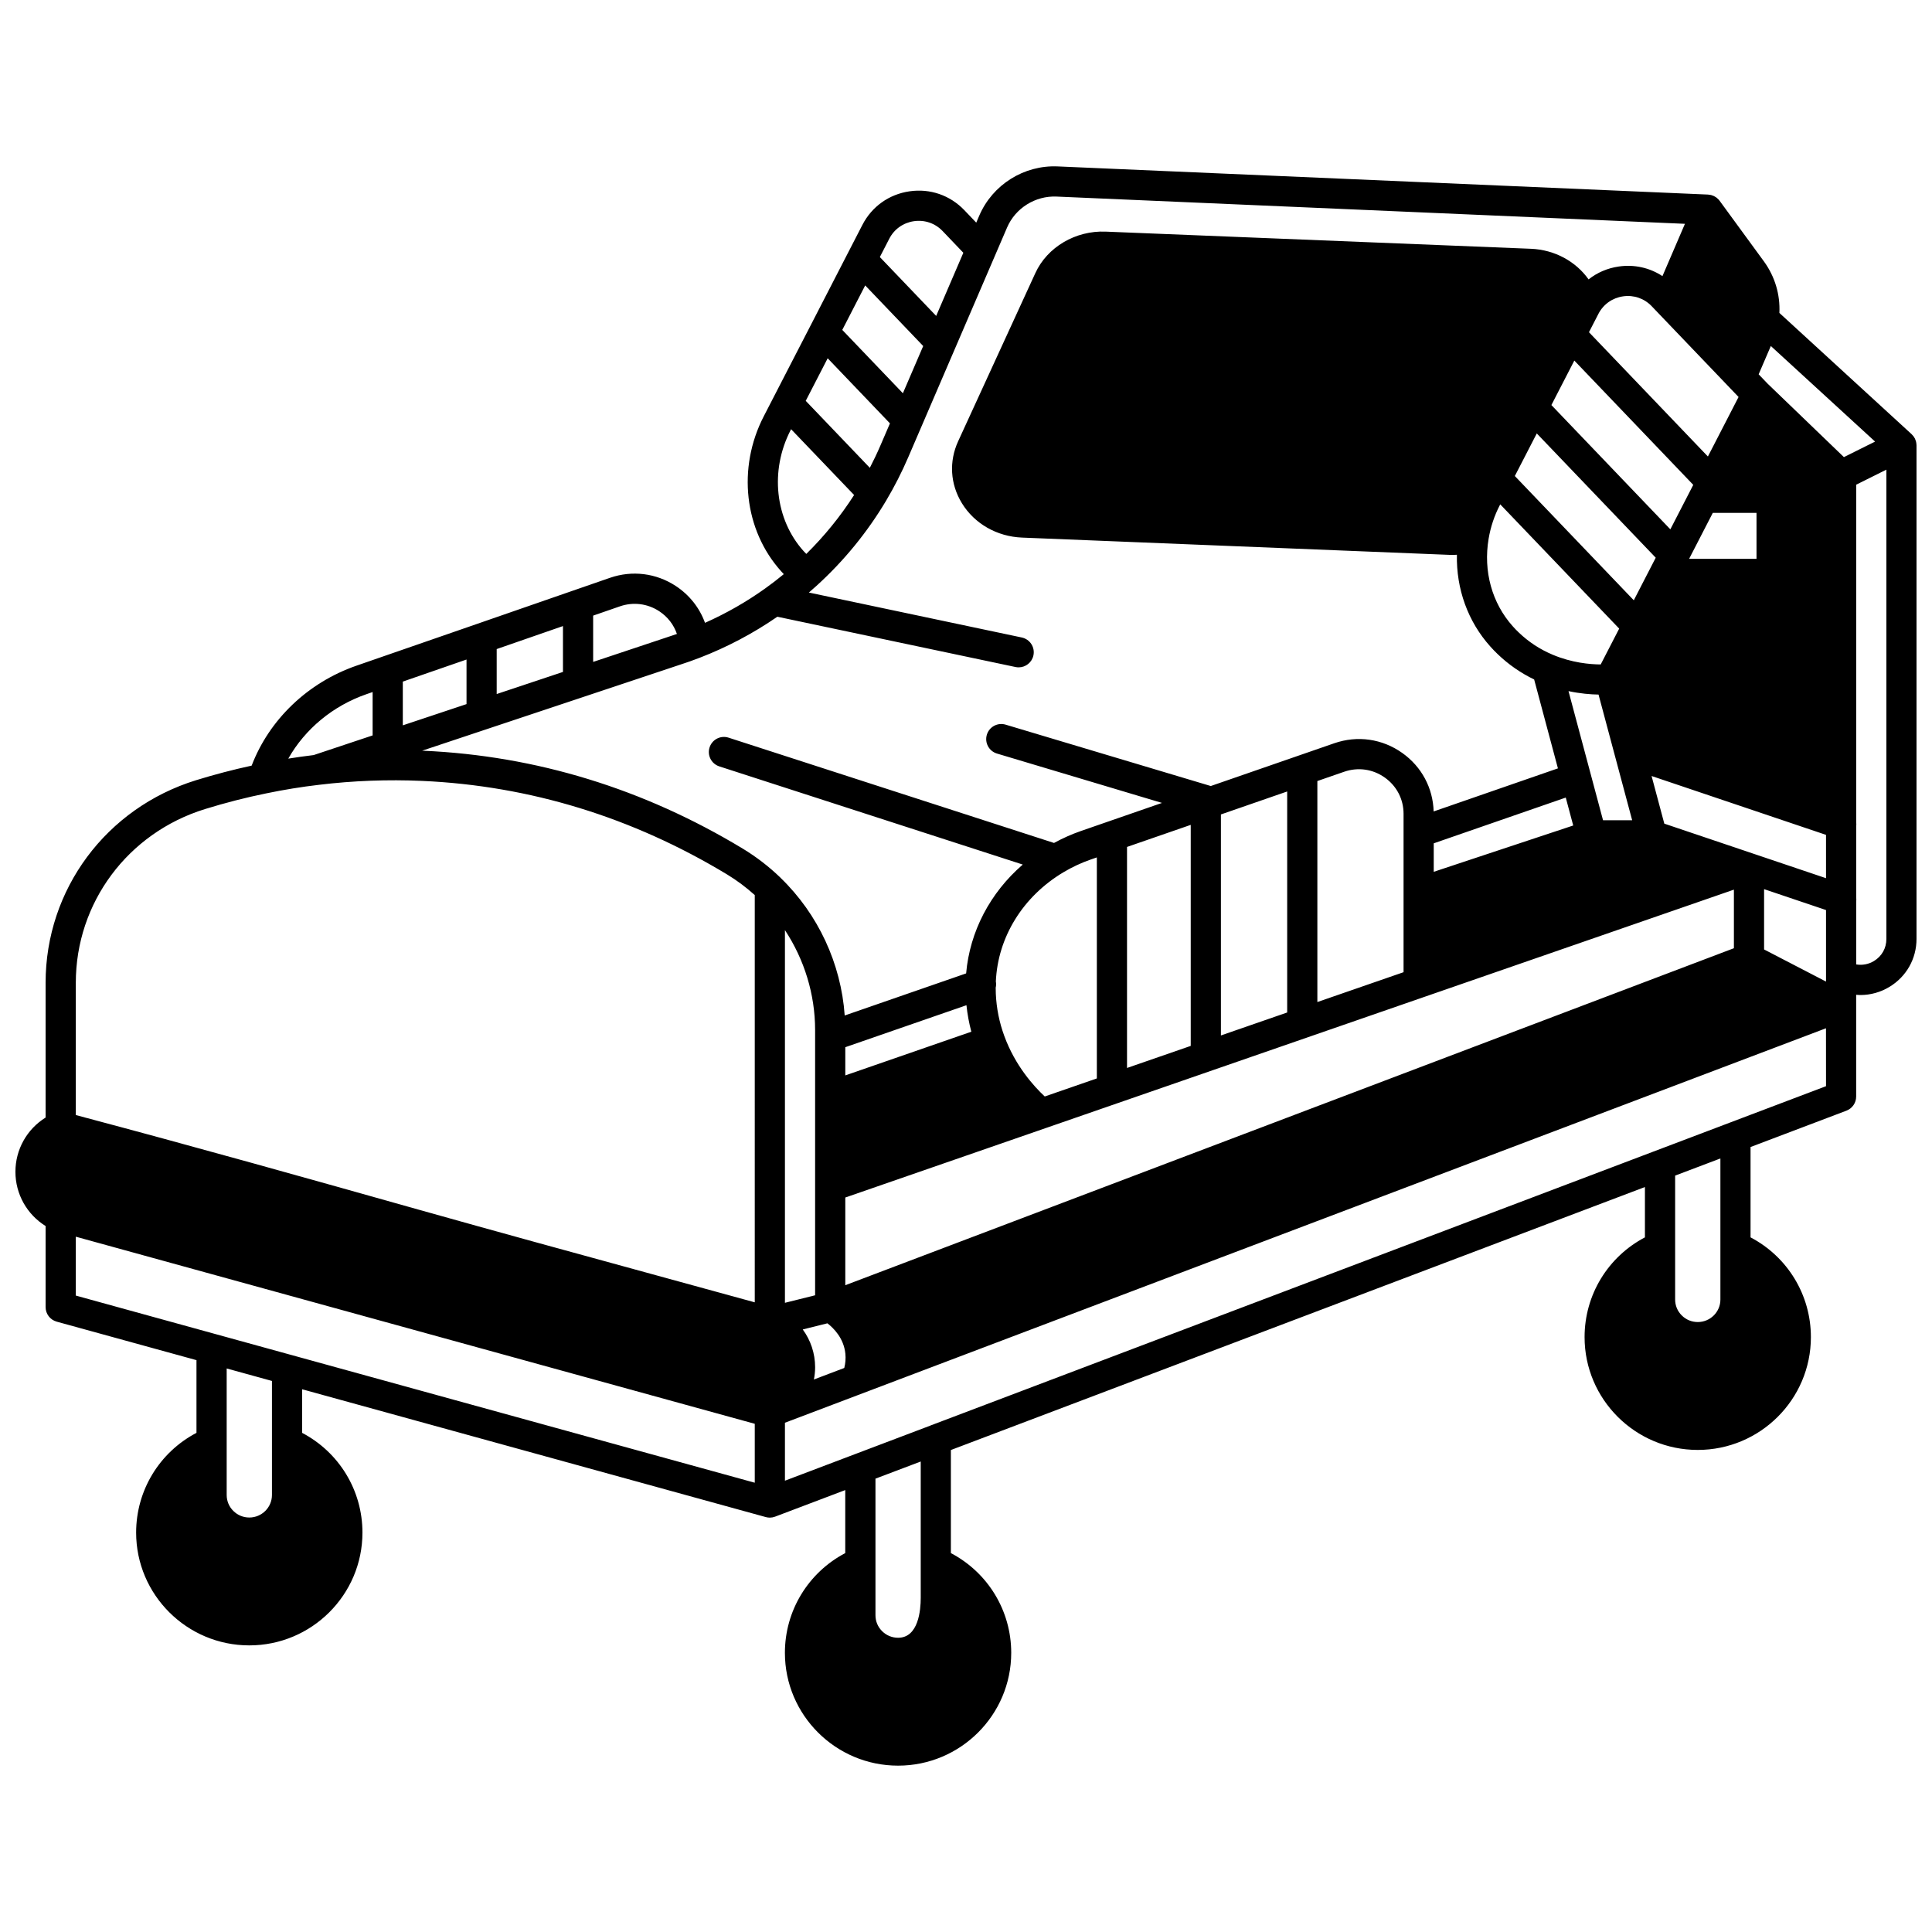 <?xml version="1.0" encoding="UTF-8"?>
<!-- Uploaded to: SVG Repo, www.svgrepo.com, Generator: SVG Repo Mixer Tools -->
<svg width="800px" height="800px" version="1.1" viewBox="144 144 512 512" xmlns="http://www.w3.org/2000/svg">
 <defs>
  <clipPath id="a">
   <path d="m148.09 188h503.81v424h-503.81z"/>
  </clipPath>
 </defs>
 <g clip-path="url(#a)">
  <path d="m651.89 261.9c-0.004-0.156-0.027-0.312-0.051-0.473-0.016-0.113-0.027-0.223-0.055-0.332-0.035-0.141-0.086-0.281-0.137-0.418-0.043-0.121-0.078-0.238-0.133-0.355-0.016-0.031-0.02-0.062-0.035-0.094-0.051-0.102-0.121-0.188-0.18-0.285-0.066-0.109-0.125-0.219-0.199-0.316-0.102-0.137-0.215-0.254-0.328-0.371-0.059-0.062-0.105-0.133-0.168-0.188l-35.047-32.137c0.234-4.879-1.188-9.664-4.109-13.672l-11.734-16.055c-0.066-0.094-0.145-0.176-0.219-0.262-0.031-0.035-0.059-0.07-0.09-0.105-0.152-0.164-0.32-0.312-0.496-0.449-0.047-0.035-0.094-0.062-0.141-0.098-0.148-0.105-0.305-0.199-0.469-0.281-0.051-0.027-0.098-0.055-0.152-0.078-0.203-0.094-0.41-0.168-0.625-0.227-0.059-0.016-0.113-0.027-0.172-0.039-0.195-0.043-0.395-0.074-0.598-0.086-0.031-0.004-0.062-0.012-0.094-0.016l-172.35-7.461c-8.93-0.398-17.266 4.844-20.781 13.02l-0.809 1.879-3.156-3.305c-3.793-3.961-9.086-5.789-14.523-4.996-5.43 0.785-9.984 4.031-12.492 8.895l-4.648 9.02c-3.039 5.894-6.078 11.793-9.105 17.68-0.016 0.035-0.035 0.066-0.051 0.102-0.012 0.023-0.027 0.047-0.035 0.07-1.617 3.133-3.234 6.262-4.848 9.391l-7.461 14.477c-7.051 13.664-5.188 30.176 4.617 41.059 0.223 0.254 0.461 0.504 0.699 0.758-1.598 1.316-3.234 2.582-4.902 3.769-4.992 3.578-10.355 6.633-15.977 9.137-1.43-3.953-4.106-7.375-7.754-9.77-5.191-3.41-11.543-4.199-17.426-2.164l-9.789 3.391c-8.516 2.957-17.039 5.918-25.555 8.863l-24.879 8.617c-1.164 0.398-2.324 0.805-3.484 1.207l-3.469 1.203c-12.891 4.465-23.121 14.277-27.789 26.492-4.898 1.066-9.84 2.352-14.727 3.863-23.852 7.379-39.879 28.957-39.879 53.699v35.699c-4.93 3.062-7.996 8.445-7.996 14.375 0 5.926 3.066 11.312 7.996 14.375v21.484c0 1.801 1.203 3.375 2.938 3.856l37.047 10.203v19.266c-9.793 5.141-15.992 15.234-15.992 26.434 0 16.48 13.453 29.891 29.988 29.891 16.535 0 29.988-13.406 29.988-29.891 0-11.199-6.199-21.293-15.992-26.434v-11.551l122.89 33.875c0.098 0.027 0.191 0.039 0.289 0.059 0.07 0.016 0.137 0.031 0.207 0.043 0.152 0.023 0.309 0.031 0.461 0.035 0.035 0 0.066 0.008 0.102 0.008s0.074-0.008 0.113-0.012c0.188-0.004 0.375-0.02 0.562-0.051 0.07-0.012 0.141-0.035 0.215-0.055 0.156-0.035 0.309-0.074 0.461-0.129 0.023-0.008 0.047-0.012 0.066-0.02l18.574-7.039v16.703c-9.793 5.148-15.992 15.242-15.992 26.43 0 16.484 13.453 29.898 29.988 29.898s29.988-13.414 29.988-29.898c0-11.191-6.199-21.285-15.992-26.43v-27.316l183.93-69.695v13.34c-9.793 5.141-15.992 15.234-15.992 26.434 0 16.484 13.453 29.898 29.988 29.898 16.535 0 29.988-13.414 29.988-29.898 0-11.199-6.199-21.293-15.992-26.434v-23.945l25.406-9.629c1.555-0.59 2.582-2.078 2.582-3.738v-26.977c0.375 0.027 0.75 0.066 1.125 0.066 2.676 0 5.344-0.73 7.734-2.184 4.469-2.715 7.133-7.453 7.133-12.672v-130.82c0-0.035-0.008-0.07-0.012-0.109zm-295.15 234.42 6.531-1.629c1.617 1.242 4.34 3.914 4.762 8.055 0.129 1.266 0.023 2.531-0.293 3.781l-8.047 3.051c0.207-1.062 0.324-2.148 0.324-3.258-0.004-3.688-1.195-7.16-3.277-10zm-4.723-7.062v-98.766c5.148 7.809 7.996 17.035 7.996 26.453v70.32zm15.996-4.664v-23.238l235.49-81.59v15.523zm0-55.602v-7.473l32.109-11.129c0.246 2.383 0.68 4.731 1.293 7.023zm39.898-24.891c0.512-11.738 7.172-22.531 17.898-28.934 2.32-1.383 4.75-2.516 7.223-3.375 0.551-0.188 1.098-0.379 1.645-0.57v58.574l-13.805 4.781c-2.859-2.66-7.828-8.113-10.723-16.039-1.324-3.586-2.078-7.367-2.246-11.195-0.016-0.484-0.027-1.031-0.031-1.598 0.129-0.531 0.141-1.09 0.039-1.645zm34.762 22.922v-58.574l16.883-5.848v58.574zm24.883-8.617v-58.57l17.562-6.086v58.57zm25.559-8.855v-58.57l7.098-2.457c3.684-1.277 7.617-0.711 10.789 1.547 3.148 2.242 4.957 5.738 4.957 9.59v41.98zm75.09-89.465c-2.844-0.016-7.637-0.43-12.719-2.574-3.363-1.406-6.402-3.398-9.039-5.934-0.539-0.512-1.043-1.035-1.523-1.578-5.539-6.164-7.879-14.637-6.418-23.254 0.52-3.086 1.508-6.055 2.941-8.832l0.133-0.254 31.523 32.93zm8.336 41.289h-7.719l-9.152-34.219c3.09 0.656 5.828 0.879 7.961 0.914l4.398 16.453c0 0.004 0.004 0.008 0.004 0.008zm-15.621 1.391-36.965 12.273v-7.547l34.988-12.125zm-15.473-92.617 1.867-3.621c1.32-2.555 2.633-5.109 3.949-7.664l31.523 32.934-5.816 11.281zm9.688-18.805c2.027-3.93 4.051-7.859 6.078-11.789l31.52 32.938-6.074 11.785zm42.773 28.574h11.586v12.176h-17.859zm4.539-33.109c0.008 0.008 0.012 0.012 0.02 0.02l2.273 2.375-8.129 15.773-31.52-32.938 2.484-4.816c0.008-0.016 0.016-0.031 0.023-0.051 1.312-2.535 3.688-4.223 6.523-4.637 2.844-0.414 5.613 0.539 7.594 2.606l1.391 1.457c0.023 0.027 0.051 0.055 0.074 0.078zm-222.78-39.543c1.309-2.543 3.691-4.234 6.531-4.648 2.848-0.414 5.613 0.539 7.598 2.609l5.5 5.758-7.199 16.738-14.93-15.602zm-6.379 12.371 15.371 16.066-5.383 12.512-16.062-16.785c2.023-3.93 4.047-7.863 6.074-11.793zm-9.945 19.312 16.504 17.246-2.523 5.859c-0.859 2-1.801 3.973-2.809 5.918l-16.988-17.746zm-9.828 19.055 0.133-0.262 16.699 17.441c-3.629 5.656-7.871 10.887-12.668 15.609-0.23-0.238-0.473-0.469-0.691-0.715-7.613-8.457-9.008-21.344-3.473-32.074zm-52.324 49.141 7.094-2.457c3.519-1.219 7.316-0.746 10.418 1.293 2.238 1.469 3.856 3.586 4.688 6.023-0.555 0.191-1.109 0.383-1.664 0.559l-20.535 6.848zm-25.562 8.863c5.856-2.027 11.711-4.059 17.562-6.094v12.156l-17.562 5.856zm-24.879 8.621 16.883-5.848v11.812l-16.883 5.629zm-9.645 3.34c0.551-0.188 1.098-0.379 1.645-0.57v11.492l-15.629 5.211c-2.223 0.266-4.469 0.578-6.723 0.941 4.414-7.812 11.781-13.98 20.707-17.074zm-25.035 198.29v0.016 13.914c0 3.289-2.691 5.969-5.996 5.969-1.605 0-3.113-0.621-4.25-1.758-1.129-1.121-1.75-2.617-1.75-4.211v-13.914-0.016-19.602l11.996 3.309zm127.95 10.676-179.93-49.594v-15.605l179.93 49.586zm0-47.805c-9.02-2.481-18.039-4.957-27.059-7.422-20.281-5.551-41.25-11.289-61.82-17.082-29.051-8.184-59.078-16.637-91.051-25.125v-35.043c0-21.215 13.766-39.719 34.25-46.051 5.379-1.664 10.824-3.059 16.207-4.152 4.68-0.973 9.387-1.738 14-2.273 9-1.09 18.195-1.441 27.328-1.035 28.504 1.27 55.691 9.609 80.809 24.789 2.609 1.578 5.062 3.422 7.336 5.469zm6.816-112.53c-0.016-0.016-0.027-0.031-0.043-0.043-3.027-2.918-6.383-5.5-9.973-7.672-26.277-15.879-54.734-24.602-84.59-25.934-0.117-0.004-0.238-0.008-0.355-0.012l68.332-22.781c1.691-0.539 3.441-1.16 5.207-1.84 7.281-2.805 14.199-6.469 20.594-10.879l63.121 13.328c0.277 0.059 0.559 0.086 0.832 0.086 1.852 0 3.512-1.293 3.91-3.172 0.457-2.16-0.926-4.281-3.086-4.738l-56.422-11.914c0.688-0.59 1.367-1.188 2.039-1.797 7.234-6.574 13.434-14.156 18.422-22.535 2.195-3.695 4.168-7.559 5.856-11.488l3.547-8.242c0.012-0.027 0.023-0.055 0.035-0.082l8.777-20.402c0.016-0.031 0.027-0.066 0.043-0.098l13.809-32.102c2.211-5.144 7.492-8.43 13.086-8.191l166.55 7.219-5.961 13.863c-3.379-2.227-7.438-3.144-11.582-2.547-3 0.434-5.727 1.621-7.996 3.414-3.356-4.738-8.949-7.859-15.277-8.113l-112.73-4.547c-7.949-0.312-15.438 4.09-18.602 10.984l-20.461 44.57c-2.469 5.375-2.106 11.359 0.996 16.422 3.332 5.438 9.293 8.84 15.941 9.109l113.27 4.578c0.289 0.012 0.574 0.02 0.859 0.02 0.371 0 0.738-0.027 1.109-0.047-0.188 9.055 2.91 17.699 8.855 24.312 0.609 0.688 1.273 1.375 1.965 2.035 2.859 2.746 6.106 4.992 9.652 6.703l6.301 23.559-32.934 11.414c-0.188-6.227-3.184-11.844-8.297-15.484-5.309-3.777-11.887-4.723-18.047-2.586l-32.719 11.332-54.371-16.266c-2.117-0.633-4.344 0.57-4.977 2.684-0.633 2.113 0.57 4.344 2.684 4.977l43.734 13.082-14.574 5.047c-1.164 0.398-2.324 0.805-3.484 1.207l-3.469 1.203c-2.418 0.836-4.793 1.902-7.09 3.152l-86.242-27.902c-2.102-0.68-4.356 0.473-5.035 2.574-0.68 2.102 0.473 4.356 2.574 5.035l80.422 26.02c-8.645 7.473-14.039 17.738-15.008 28.844l-32.18 11.152c-0.961-13.734-7.031-26.855-17.004-36.488-0.016-0.012-0.02-0.02-0.027-0.023zm37.168 181.52v0.02 9.316c0 3.176-0.582 10.566-5.996 10.566-1.605 0-3.113-0.621-4.25-1.758-1.129-1.121-1.75-2.613-1.75-4.203v-13.922-0.02-22.262l11.996-4.543zm211.92-83.66v0.016 13.922c0 3.285-2.691 5.957-5.996 5.957-1.605 0-3.113-0.621-4.25-1.758-1.129-1.121-1.75-2.613-1.75-4.203v-13.918-0.016-18.91l11.996-4.547zm27.992-42.613-237.33 89.926c-0.031 0.012-0.059 0.031-0.09 0.047h-0.004c-0.023 0.008-0.047 0.016-0.066 0.023l-19.777 7.492c-0.09 0.031-0.184 0.062-0.27 0.102l-18.363 6.961v-15.359l275.89-104.54zm0-27.719-16.414-8.512v-15.984l16.414 5.539zm0-27.398-42.855-14.457-3.375-12.625 46.23 15.598zm4.738-111.59-20.23-19.477-2.363-2.469 3.227-7.5 27.629 25.332zm11.254 127.7c0 2.438-1.199 4.566-3.289 5.84-1.441 0.875-3.102 1.172-4.707 0.906v-16.727c0.047-0.336 0.039-0.672 0-1v-18.93c0.047-0.336 0.039-0.672 0-1v-89.48l7.996-3.984z"/>
 </g>
</svg>